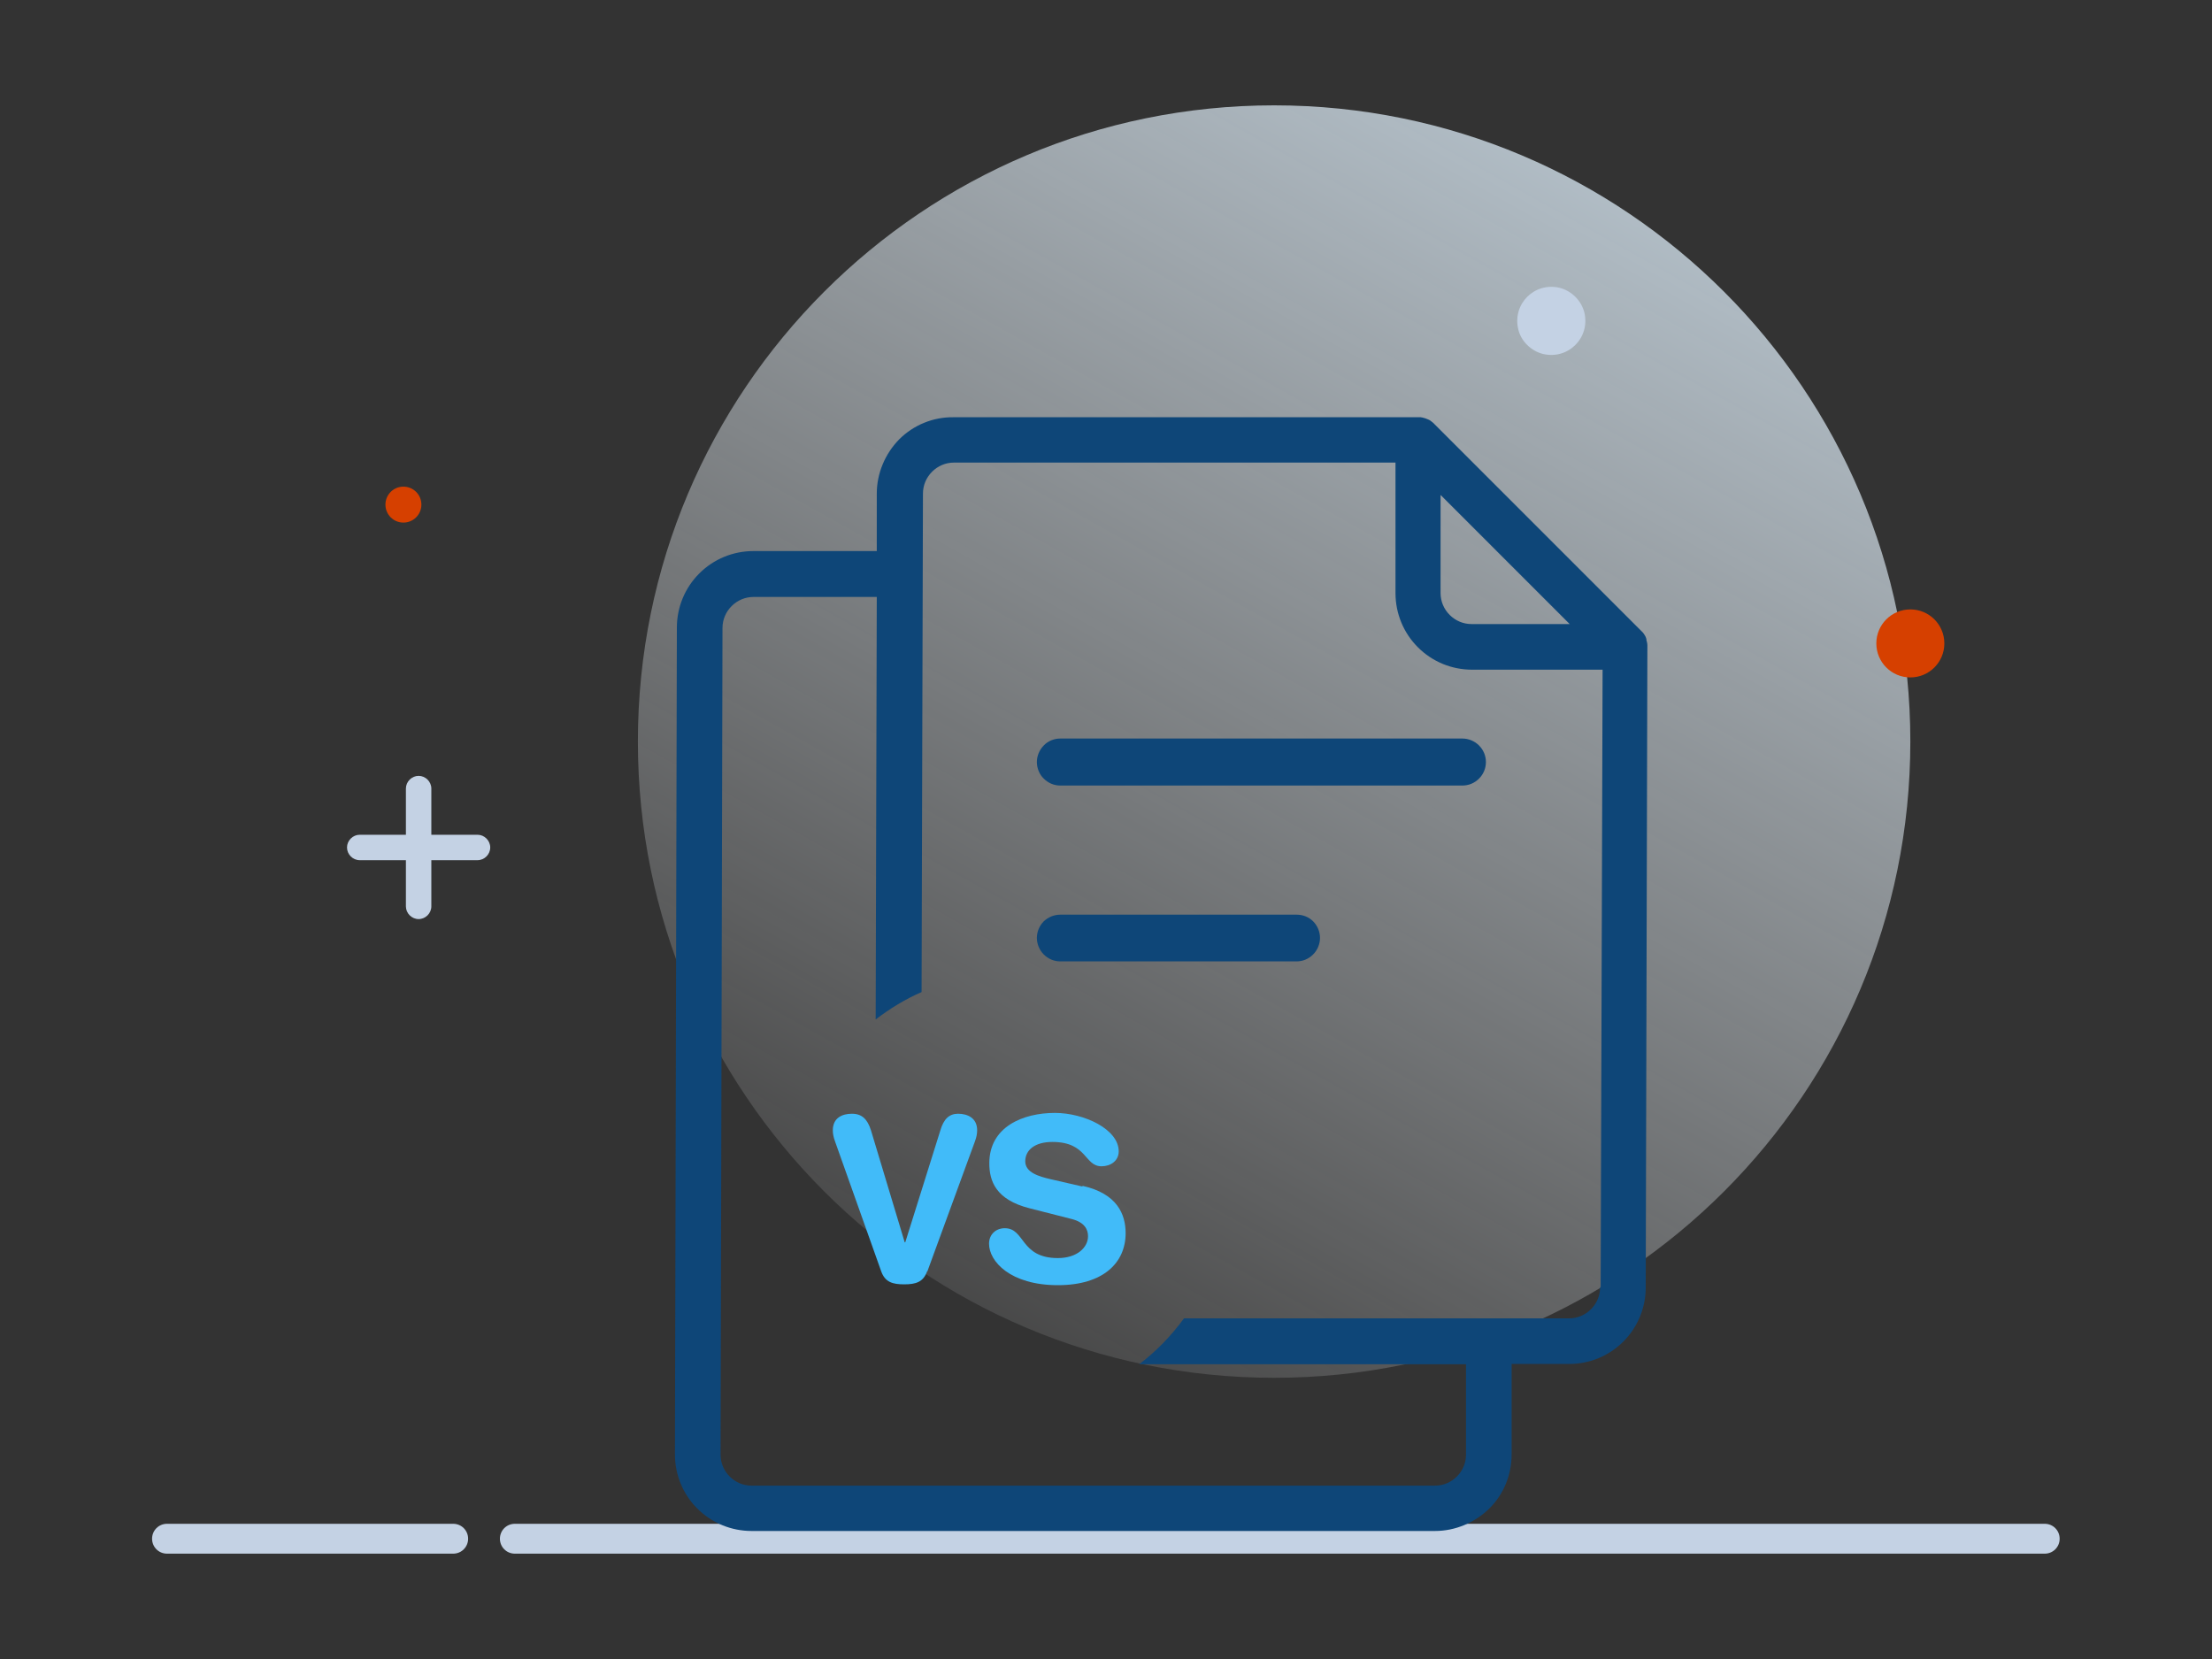 <?xml version="1.0" encoding="UTF-8"?>
<svg id="Layer_1" data-name="Layer 1" xmlns="http://www.w3.org/2000/svg" xmlns:xlink="http://www.w3.org/1999/xlink" viewBox="0 0 80 60">
  <rect x="0" y="0" width="80" height="60" fill="#333333" stroke="none"/>
  <defs>
    <style>
      .cls-1 {
        fill: #c4d2e4;
      }

      .cls-2 {
        fill: #41bbf9;
      }

      .cls-3 {
        fill: #0e4678;
      }

      .cls-4 {
        fill: #d64000;
      }

      .cls-5 {
        fill: url(#linear-gradient);
      }
    </style>
    <linearGradient id="linear-gradient" x1="68.03" y1="-8009.91" x2="16.9" y2="-8101.44" gradientTransform="translate(0 -8022.38) scale(1 -1)" gradientUnits="userSpaceOnUse">
      <stop offset="0" stop-color="#d7eeff"/>
      <stop offset=".73" stop-color="#fff" stop-opacity="0"/>
    </linearGradient>
  </defs>
  <g>
    <path class="cls-5" d="M46.08,49.83c12.71,0,23.01-10.3,23.01-23.01S58.79,3.81,46.08,3.81s-23.01,10.3-23.01,23.01,10.3,23.01,23.01,23.01Z"/>
    <path class="cls-1" d="M16.39,55.11H6.04c-.3,0-.54.24-.54.54s.24.54.54.54h10.35c.3,0,.54-.24.54-.54s-.24-.54-.54-.54Z"/>
    <path class="cls-1" d="M73.96,55.11H18.62c-.3,0-.54.24-.54.54s.24.54.54.54h55.33c.3,0,.54-.24.54-.54s-.24-.54-.54-.54Z"/>
    <path class="cls-4" d="M70.32,23.27c0,.68-.55,1.23-1.23,1.23s-1.23-.55-1.23-1.23.55-1.23,1.23-1.23,1.23.55,1.23,1.23Z"/>
    <path class="cls-1" d="M57.3,11.3c.22.92-.59,1.72-1.5,1.5-.43-.11-.79-.46-.89-.89-.22-.92.59-1.72,1.5-1.5.43.11.78.46.89.89Z"/>
    <path class="cls-4" d="M15.24,18.25c0,.36-.29.65-.65.65s-.65-.29-.65-.65.29-.65.65-.65.65.29.65.65Z"/>
    <path class="cls-1" d="M17.27,30.19h-1.67v-1.67c0-.25-.21-.46-.46-.46s-.46.21-.46.46v1.67h-1.67c-.25,0-.46.21-.46.46s.21.46.46.46h1.67v1.67c0,.25.21.46.46.46s.46-.21.46-.46v-1.67h1.67c.25,0,.46-.21.46-.46s-.21-.46-.46-.46Z"/>
  </g>
  <g>
    <path class="cls-3" d="M38.35,28.41h14.54c.23,0,.44-.09.6-.25.16-.16.25-.37.25-.6s-.09-.44-.25-.6h0c-.16-.16-.38-.25-.6-.25h-14.54c-.23,0-.45.09-.6.25-.16.16-.25.38-.25.6s.09.45.25.6c.16.16.37.25.6.25Z"/>
    <path class="cls-3" d="M47.49,33.32c-.16-.16-.37-.24-.6-.24h-8.54c-.23,0-.44.09-.6.24-.16.16-.25.38-.25.6s.09.44.25.6c.16.16.37.25.6.25h8.54c.23,0,.44-.09.6-.25.16-.16.25-.38.25-.6s-.09-.44-.25-.6h0Z"/>
  </g>
  <path class="cls-3" d="M59.55,23.13l-.03-.09c-.03-.07-.08-.13-.1-.16l-7.59-7.59c-.06-.05-.12-.1-.18-.12l-.1-.04c-.07-.02-.14-.04-.17-.04h-16.9c-.73-.01-1.44.28-1.96.8-.51.52-.81,1.23-.81,1.96v2.08h-4.46c-.74,0-1.44.29-1.96.81-.52.52-.81,1.22-.81,1.96l-.07,29.9c0,.74.29,1.44.81,1.96.52.52,1.23.81,1.96.81h24.72c.73,0,1.44-.3,1.96-.81s.81-1.22.81-1.96v-3.27h2.08c.74,0,1.44-.29,1.96-.81.52-.52.81-1.22.81-1.96l.06-23.22c0-.07-.02-.14-.04-.21ZM52.11,17.91l4.66,4.66h-3.55c-.3,0-.58-.12-.79-.33-.21-.21-.33-.49-.33-.79v-3.54ZM57.87,46.56c0,.3-.12.58-.33.79-.21.21-.49.33-.79.33h-13.93c-.46.63-1,1.19-1.62,1.66h11.82v3.27c0,.3-.12.58-.33.79-.21.21-.49.33-.79.33h-24.72c-.3,0-.58-.12-.79-.33-.21-.21-.33-.49-.33-.79l.07-29.9c0-.3.12-.58.33-.79.21-.21.49-.33.79-.33h4.46l-.04,15.28c.51-.39,1.06-.73,1.66-.99l.05-18.03c0-.3.12-.58.33-.79.21-.21.49-.33.79-.33h15.97v4.72c0,.74.29,1.44.81,1.96.52.52,1.22.81,1.96.81h4.72l-.07,22.33Z"/>
  <g>
    <path class="cls-2" d="M33.53,45.98c-.14.39-.41.47-.83.47s-.69-.08-.83-.47l-1.67-4.7c-.06-.16-.08-.29-.08-.4,0-.46.35-.6.69-.6.36,0,.56.19.69.6l1.22,4.05h.02l1.27-4.05c.12-.41.32-.6.64-.6.34,0,.69.15.69.6,0,.11-.02.24-.08.4l-1.72,4.7Z"/>
    <path class="cls-2" d="M39.16,42.89c1.24.28,1.55,1.02,1.55,1.71,0,1.07-.81,1.88-2.45,1.88-1.72,0-2.49-.86-2.49-1.5,0-.33.24-.56.57-.56.74,0,.55,1.08,1.92,1.08.7,0,1.09-.39,1.09-.79,0-.24-.12-.5-.58-.62l-1.53-.39c-1.23-.31-1.46-.99-1.46-1.63,0-1.32,1.22-1.82,2.37-1.82,1.06,0,2.31.59,2.31,1.39,0,.34-.29.54-.62.54-.63,0-.51-.88-1.78-.88-.63,0-.98.29-.98.7s.5.55.93.65l1.13.26Z"/>
  </g>
</svg>